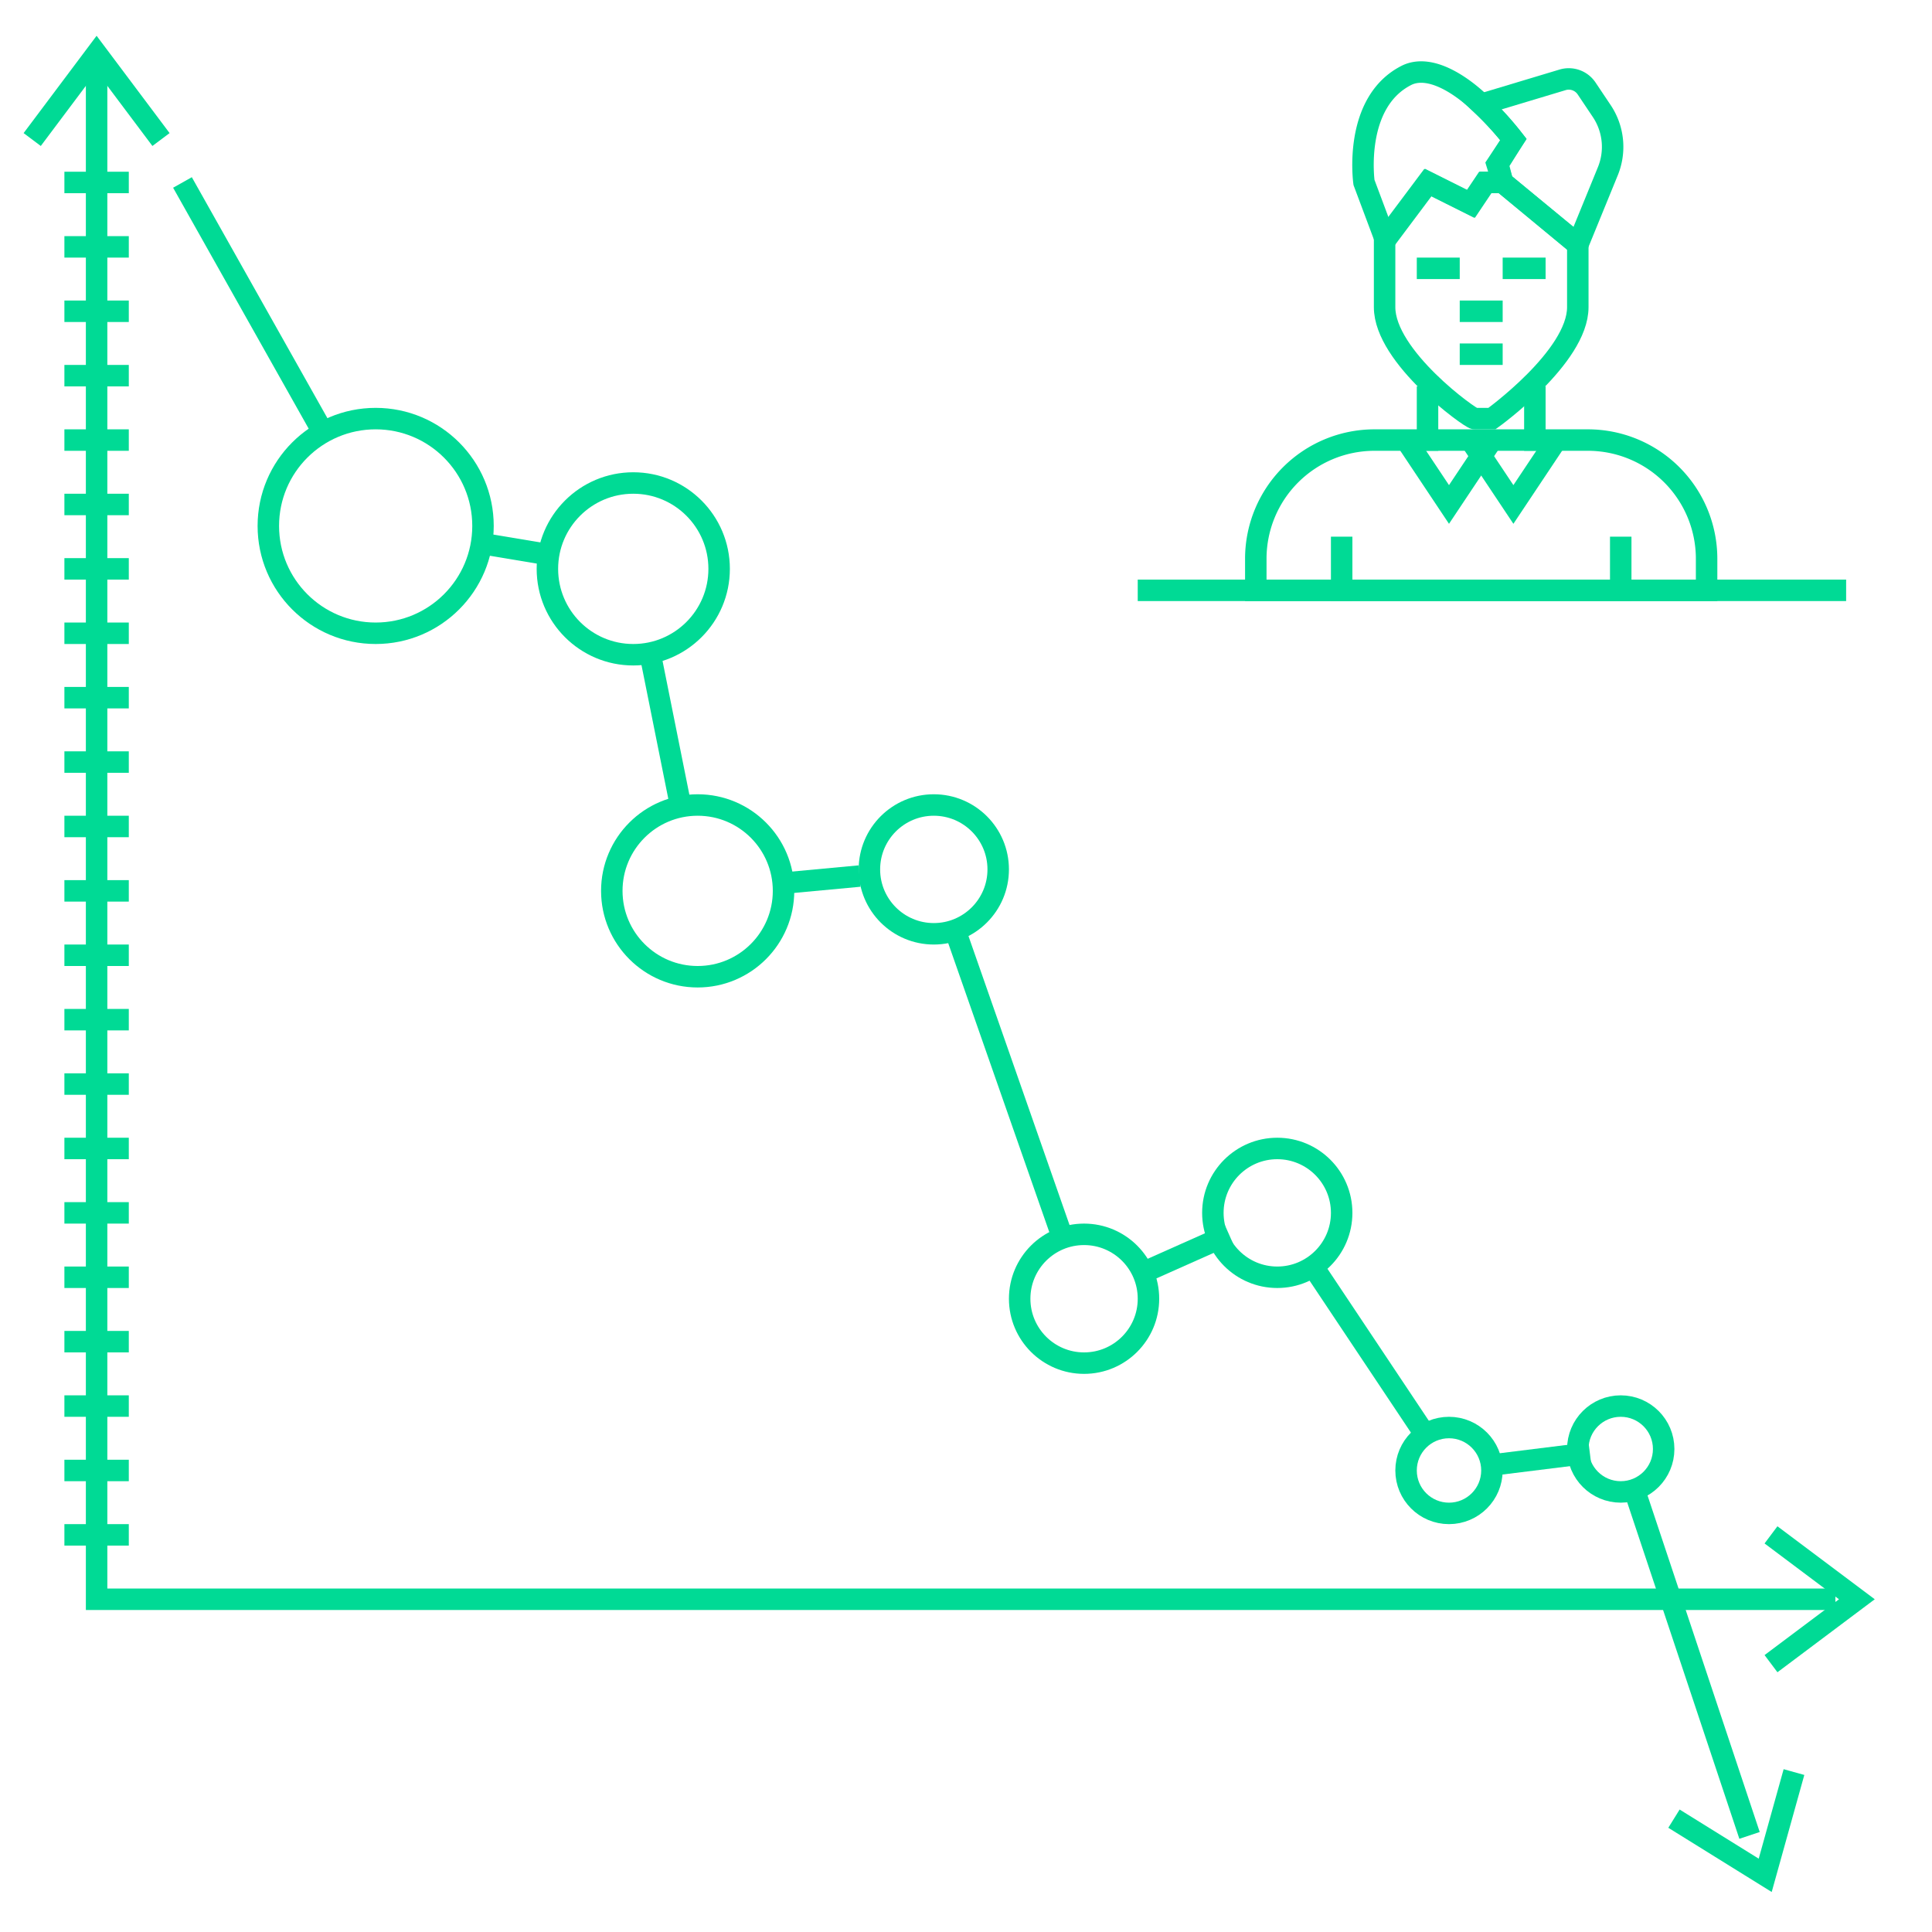 <svg xmlns="http://www.w3.org/2000/svg" viewBox="0 0 90 90"><defs><style>.cls-1{fill:none;stroke:#00da95;stroke-miterlimit:10;}</style></defs><title>green_4</title><g id="Layer_4" data-name="Layer 4"><polyline class="cls-1" points="85.5 74.5 4.5 74.5 4.5 3"/><polyline class="cls-1" points="1.5 6.5 4.5 2.5 7.5 6.5"/><polyline class="cls-1" points="82.5 71.5 86.5 74.5 82.5 77.5"/><polyline class="cls-1" points="83.57 82.55 82.23 87.36 77.98 84.72"/><line class="cls-1" x1="3" y1="71.5" x2="6" y2="71.5"/><line class="cls-1" x1="3" y1="68.5" x2="6" y2="68.5"/><line class="cls-1" x1="3" y1="65.5" x2="6" y2="65.5"/><line class="cls-1" x1="3" y1="62.5" x2="6" y2="62.5"/><line class="cls-1" x1="3" y1="59.5" x2="6" y2="59.5"/><line class="cls-1" x1="3" y1="56.5" x2="6" y2="56.5"/><line class="cls-1" x1="3" y1="53.5" x2="6" y2="53.5"/><line class="cls-1" x1="3" y1="50.5" x2="6" y2="50.5"/><line class="cls-1" x1="3" y1="47.5" x2="6" y2="47.5"/><line class="cls-1" x1="3" y1="44.5" x2="6" y2="44.5"/><line class="cls-1" x1="3" y1="41.5" x2="6" y2="41.5"/><line class="cls-1" x1="3" y1="38.5" x2="6" y2="38.5"/><line class="cls-1" x1="3" y1="35.5" x2="6" y2="35.5"/><line class="cls-1" x1="3" y1="32.5" x2="6" y2="32.5"/><line class="cls-1" x1="3" y1="29.5" x2="6" y2="29.5"/><line class="cls-1" x1="3" y1="26.5" x2="6" y2="26.5"/><line class="cls-1" x1="3" y1="23.5" x2="6" y2="23.5"/><line class="cls-1" x1="3" y1="20.5" x2="6" y2="20.5"/><line class="cls-1" x1="3" y1="17.5" x2="6" y2="17.5"/><line class="cls-1" x1="3" y1="14.5" x2="6" y2="14.5"/><line class="cls-1" x1="53" y1="27.5" x2="86" y2="27.5"/><line class="cls-1" x1="3" y1="11.5" x2="6" y2="11.5"/><line class="cls-1" x1="3" y1="8.5" x2="6" y2="8.5"/><line class="cls-1" x1="76.05" y1="69.15" x2="81.5" y2="85.5"/><line class="cls-1" x1="69.47" y1="68.25" x2="74.06" y2="67.68"/><line class="cls-1" x1="61.16" y1="58.99" x2="66.17" y2="66.5"/><line class="cls-1" x1="53.5" y1="59.17" x2="57.25" y2="57.5"/><line class="cls-1" x1="44.43" y1="43.16" x2="49.61" y2="57.97"/><line class="cls-1" x1="36.5" y1="41.14" x2="40.04" y2="40.81"/><line class="cls-1" x1="30.28" y1="30.42" x2="31.7" y2="37.5"/><line class="cls-1" x1="22.5" y1="25.33" x2="25.5" y2="25.83"/><line class="cls-1" x1="8.5" y1="8.5" x2="15.05" y2="20.14"/><circle class="cls-1" cx="17.5" cy="24.5" r="5"/><circle class="cls-1" cx="29.5" cy="26.5" r="4"/><circle class="cls-1" cx="32.5" cy="41.5" r="4"/><circle class="cls-1" cx="43.5" cy="40.5" r="3"/><circle class="cls-1" cx="50.5" cy="60.5" r="3"/><circle class="cls-1" cx="59.5" cy="56.5" r="3"/><circle class="cls-1" cx="67.5" cy="68.5" r="2"/><circle class="cls-1" cx="75.5" cy="67.5" r="2"/><path class="cls-1" d="M64,20.5H74A5.53,5.53,0,0,1,79.5,26V27.5a0,0,0,0,1,0,0h-21a0,0,0,0,1,0,0V26A5.53,5.53,0,0,1,64,20.5Z"/><path class="cls-1" d="M73.5,11.38v2.93c0,2.32-4,5.19-4,5.19h-.81c-.19,0-4.19-2.87-4.19-5.19V11.17l2-2.67,2,1,.67-1H70Z"/><path class="cls-1" d="M69.74,7.65,70,8.5h-.79l-.67,1-2-1-2,2.67-1-2.67s-.53-3.74,2-5C66.59,3,68,3.89,69,4.85h0A14.54,14.54,0,0,1,70.5,6.5Z"/><path class="cls-1" d="M74.89,8l-1.39,3.4L70,8.5l-.22-.85L70.5,6.5A14.54,14.54,0,0,0,69,4.86h0l3.79-1.14a1,1,0,0,1,1.12.4l.71,1.06A3,3,0,0,1,74.89,8Z"/><line class="cls-1" x1="66" y1="12.5" x2="68" y2="12.5"/><line class="cls-1" x1="62.5" y1="25" x2="62.5" y2="28"/><line class="cls-1" x1="66.5" y1="18" x2="66.5" y2="21"/><line class="cls-1" x1="71.5" y1="18" x2="71.5" y2="21"/><line class="cls-1" x1="75.5" y1="25" x2="75.5" y2="28"/><line class="cls-1" x1="70" y1="12.5" x2="72" y2="12.5"/><line class="cls-1" x1="68" y1="14.5" x2="70" y2="14.5"/><line class="cls-1" x1="68" y1="16.5" x2="70" y2="16.5"/><polyline class="cls-1" points="65.5 20.5 67.5 23.5 69.5 20.5"/><polyline class="cls-1" points="68.5 20.5 70.5 23.5 72.5 20.5"/></g></svg>